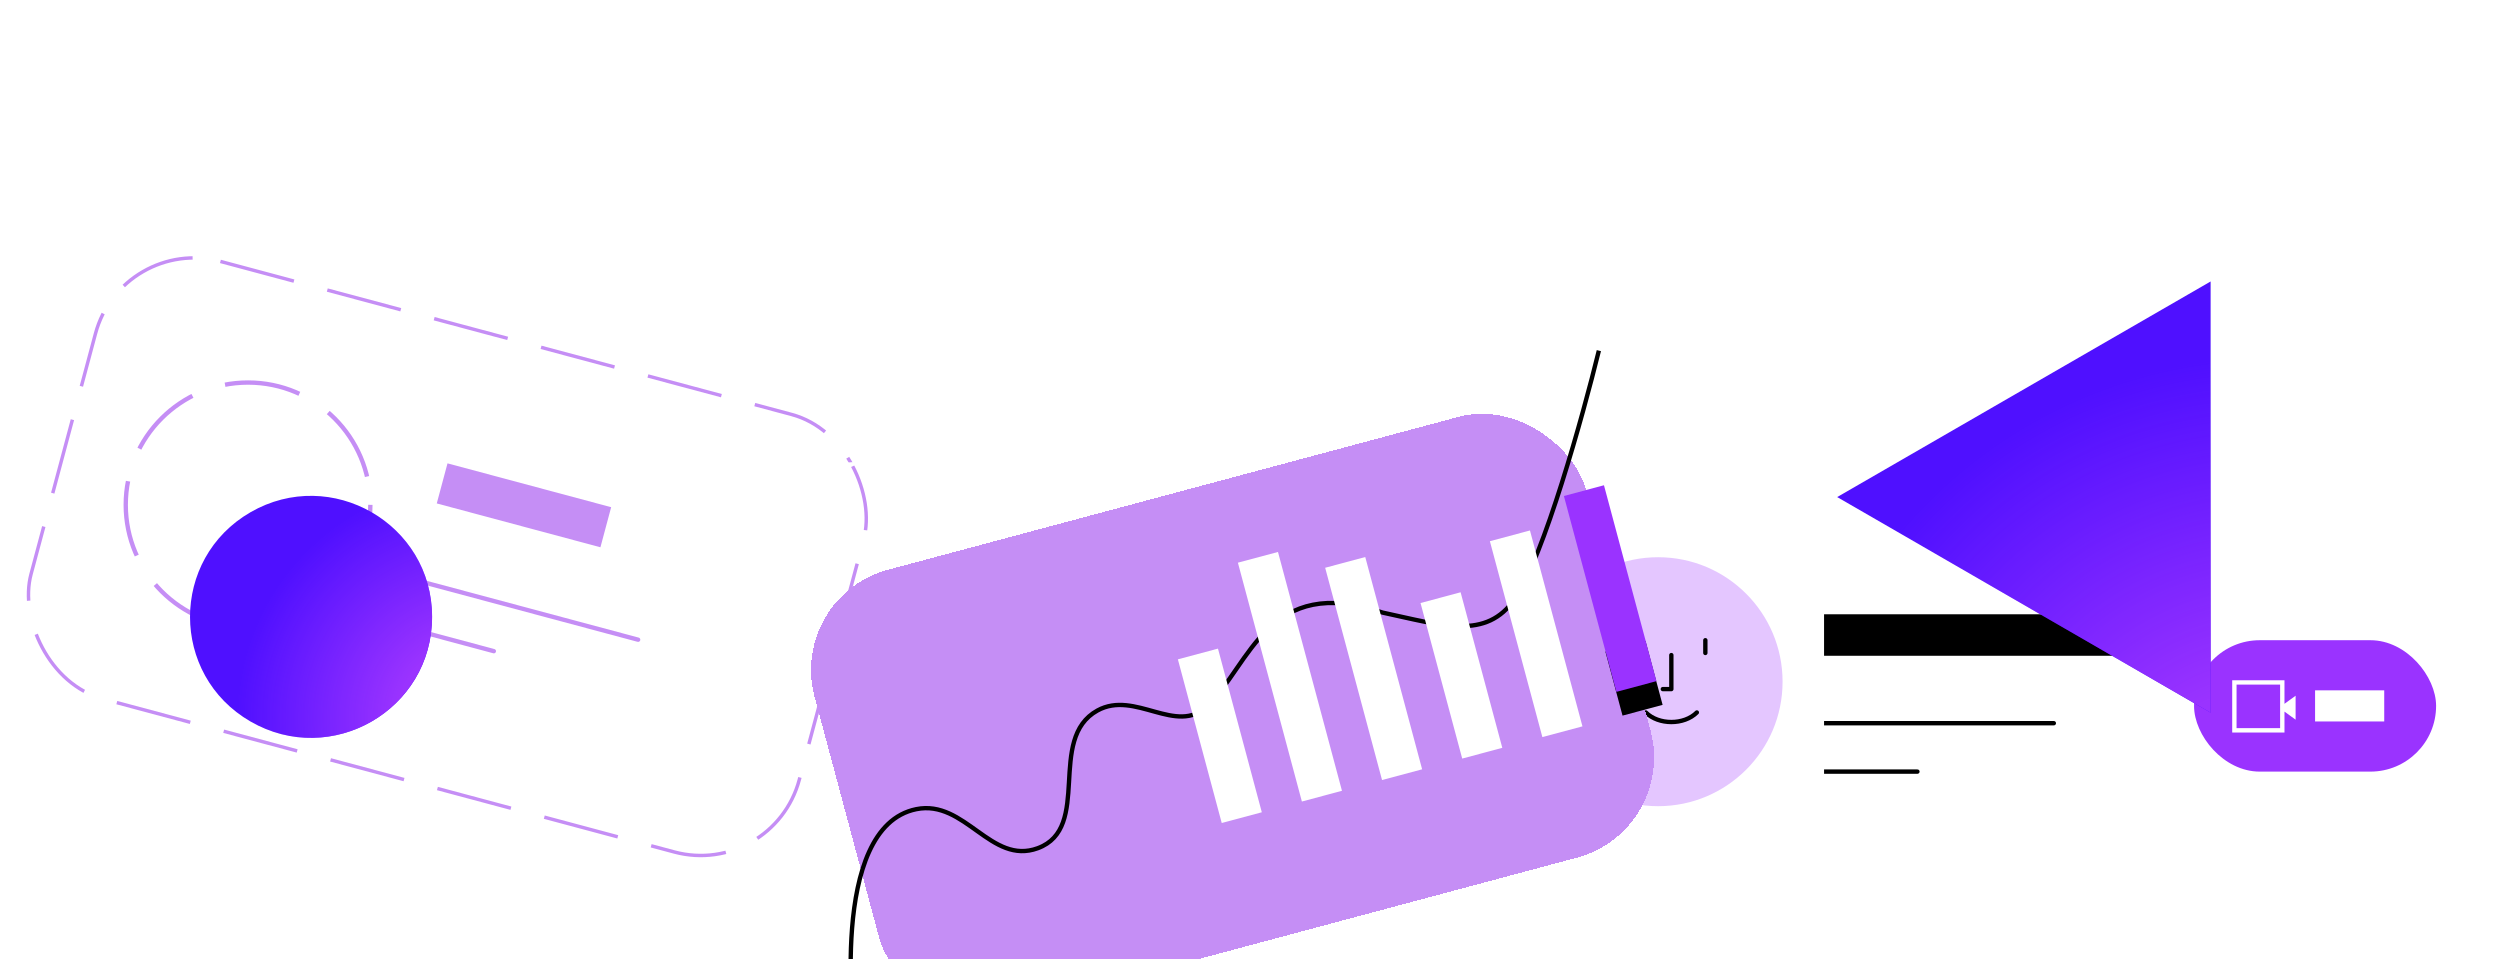 <svg width="860" height="330" viewBox="0 0 860 330" fill="none" xmlns="http://www.w3.org/2000/svg">
<path d="M409.291 42.822L409.291 191.16L280.826 116.991L409.291 42.822Z" fill="white"/>
<rect x="41.934" y="80.847" width="273.582" height="155.823" rx="35.09" transform="rotate(15 41.934 80.847)" stroke="#C58EF5" stroke-width="1.189" stroke-dasharray="26.17 11.89"/>
<circle cx="85.329" cy="173.665" r="42.072" stroke="#C58EF5" stroke-width="1.5" stroke-dasharray="26.17 11.89"/>
<rect x="153.942" y="159.391" width="58.285" height="14.274" transform="rotate(15 153.942 159.391)" fill="#C58EF5"/>
<path d="M143.167 199.605C171.125 207.096 225.432 221.648 218.998 219.924" stroke="#C58EF5" stroke-width="1.5"/>
<path d="M138.856 215.69C150.215 218.734 172.279 224.646 169.665 223.946" stroke="#C58EF5" stroke-width="1.5"/>
<g filter="url(#filter0_d_38_2865)">
<path d="M56.187 122.201C83.942 106.201 118.635 126.201 118.635 158.202C118.635 190.203 83.942 210.203 56.187 194.203C28.432 178.202 28.432 138.202 56.187 122.201Z" fill="#4F10FF"/>
<path d="M56.187 122.201C83.942 106.201 118.635 126.201 118.635 158.202C118.635 190.203 83.942 210.203 56.187 194.203C28.432 178.202 28.432 138.202 56.187 122.201Z" fill="url(#paint0_radial_38_2865)"/>
</g>
<path d="M62.331 162.606C64.058 161.951 65.814 161.539 67.601 161.37C69.386 161.198 71.226 161.366 73.119 161.874C75.012 162.381 76.689 163.155 78.15 164.196C79.611 165.237 80.926 166.472 82.096 167.9C83.531 167.037 84.803 165.906 85.912 164.506C87.022 163.104 87.83 161.456 88.337 159.564C89.348 155.79 88.883 152.221 86.941 148.856C85 145.492 82.141 143.304 78.365 142.294C74.59 141.283 71.02 141.749 67.657 143.691C64.293 145.633 62.106 148.491 61.095 152.265C60.588 154.157 60.464 155.988 60.724 157.757C60.983 159.525 61.52 161.14 62.332 162.604M74.489 156.766C73.055 156.382 71.976 155.565 71.254 154.315C70.531 153.066 70.363 151.724 70.748 150.291C71.133 148.858 71.95 147.779 73.199 147.055C74.448 146.331 75.79 146.163 77.225 146.55C78.66 146.937 79.738 147.754 80.459 149.001C81.18 150.247 81.348 151.589 80.964 153.027C80.58 154.464 79.763 155.542 78.514 156.261C77.264 156.979 75.922 157.148 74.489 156.766ZM70.61 171.238C68.472 170.666 66.578 169.732 64.928 168.437C63.277 167.141 61.947 165.619 60.936 163.87C59.925 162.121 59.272 160.208 58.977 158.13C58.683 156.052 58.821 153.945 59.392 151.809C59.963 149.672 60.897 147.778 62.194 146.127C63.49 144.475 65.012 143.145 66.76 142.135C68.51 141.125 70.423 140.473 72.5 140.176C74.577 139.88 76.684 140.018 78.822 140.591C80.959 141.164 82.853 142.098 84.504 143.393C86.154 144.688 87.485 146.21 88.496 147.959C89.506 149.708 90.159 151.621 90.454 153.699C90.749 155.777 90.611 157.884 90.039 160.021C89.468 162.157 88.534 164.051 87.238 165.702C85.941 167.354 84.419 168.685 82.672 169.694C80.922 170.704 79.008 171.357 76.931 171.653C74.854 171.949 72.747 171.811 70.61 171.238ZM71.066 169.536C72.636 169.956 74.254 170.095 75.92 169.953C77.585 169.812 79.099 169.412 80.462 168.754C79.594 167.569 78.503 166.524 77.187 165.619C75.871 164.714 74.363 164.033 72.663 163.576C70.963 163.12 69.312 162.948 67.711 163.062C66.11 163.175 64.646 163.541 63.318 164.16C64.169 165.41 65.281 166.514 66.654 167.47C68.027 168.427 69.497 169.115 71.066 169.536ZM74.944 155.063C75.9 155.319 76.794 155.207 77.627 154.726C78.461 154.245 79.005 153.526 79.261 152.57C79.518 151.615 79.405 150.72 78.924 149.887C78.443 149.054 77.725 148.509 76.769 148.253C75.813 147.997 74.918 148.109 74.085 148.59C73.252 149.071 72.707 149.79 72.451 150.746C72.195 151.701 72.308 152.596 72.789 153.429C73.27 154.262 73.988 154.807 74.944 155.063Z" fill="white"/>
<rect x="491.876" y="156" width="368" height="156" rx="35.685" fill="white"/>
<rect x="627.478" y="211.311" width="103.485" height="14.274" fill="black"/>
<path d="M627.478 248.78C656.422 248.78 712.645 248.78 705.984 248.78" stroke="black" stroke-width="1.5"/>
<path d="M627.478 265.433C639.237 265.433 662.079 265.433 659.373 265.433" stroke="black" stroke-width="1.5"/>
<circle cx="570.382" cy="234.506" r="42.822" fill="#E4C6FF"/>
<path d="M572.018 237.046H574.942V225.35M586.638 224.619V220.232M566.169 245.088C570.556 249.474 579.328 249.474 583.714 245.088M563.245 224.619V220.232" stroke="black" stroke-width="1.5" stroke-linecap="round" stroke-linejoin="round"/>
<rect x="754.753" y="220.232" width="83.264" height="45.201" rx="22.6" fill="#9A33FF"/>
<path fillRule="evenodd" clipRule="evenodd" d="M796.385 248.185L796.385 237.48L820.174 237.48C820.174 239.339 820.175 241.198 820.175 242.833C820.175 244.467 820.175 246.326 820.175 248.185L796.385 248.185Z" fill="white"/>
<path fillRule="evenodd" clipRule="evenodd" d="M768.626 234H767.876V234.75V251.234V251.984H768.626H785.11H785.86V251.234V244.792L789.689 247.571V239.329L785.86 242.108V234.75V234H785.11H768.626ZM769.376 250.484V235.5H784.36V250.484H769.376Z" fill="white"/>
<g filter="url(#filter1_d_38_2865)">
<rect x="240.979" y="151.235" width="274.772" height="157.012" rx="35.685" transform="rotate(-15 240.979 151.235)" fill="#C58EF5" shape-rendering="crispEdges"/>
<path d="M263.991 301.462C263.991 301.462 254.594 230.572 285.2 224.355C301.994 220.944 310.886 243.693 326.975 237.791C345.909 230.844 329.866 200.148 347.529 190.414C360.458 183.289 374.668 199.153 385.302 188.913C400.031 174.729 406.178 143.159 445.641 156.736C466.104 161.105 481.236 166.409 491.149 151.931C501.062 137.453 514.52 89.022 520.01 66.617" stroke="black" stroke-width="1.5"/>
<rect x="388.978" y="169.12" width="58.285" height="14.274" transform="rotate(75 388.978 169.12)" fill="white"/>
<rect x="409.623" y="135.87" width="85.058" height="14.274" transform="rotate(75 409.623 135.87)" fill="white"/>
<rect x="439.646" y="137.618" width="75.599" height="14.274" transform="rotate(75 439.646 137.618)" fill="white"/>
<rect x="472.45" y="149.743" width="55.397" height="14.274" transform="rotate(75 472.45 149.743)" fill="white"/>
<rect x="496.307" y="128.48" width="69.761" height="14.274" transform="rotate(75 496.307 128.48)" fill="white"/>
<rect x="536.037" y="166.454" width="22.798" height="14.274" transform="rotate(75 536.037 166.454)" fill="black"/>
<rect x="521.764" y="112.928" width="69.761" height="14.274" transform="rotate(75 521.764 112.928)" fill="#9A33FF"/>
</g>
<path d="M275.074 160.394L280.362 171.458C281.075 172.949 282.633 173.849 284.281 173.72L296.507 172.769L285.443 178.057C283.951 178.77 283.052 180.328 283.18 181.976L284.132 194.202L278.844 183.138C278.131 181.646 276.573 180.747 274.925 180.875L262.699 181.827L273.763 176.539C275.254 175.826 276.154 174.268 276.025 172.62L275.074 160.394Z" fill="white"/>
<path d="M285.853 152.329L288.59 158.054C288.947 158.8 289.726 159.25 290.55 159.186L296.876 158.693L291.151 161.43C290.405 161.787 289.956 162.565 290.02 163.39L290.512 169.716L287.776 163.991C287.419 163.245 286.64 162.795 285.816 162.86L279.49 163.352L285.215 160.615C285.961 160.259 286.41 159.48 286.346 158.656L285.853 152.329Z" fill="white"/>
<g filter="url(#filter2_d_38_2865)">
<path d="M730.453 42.822L730.453 191.16L601.989 116.991L730.453 42.822Z" fill="#4F10FF"/>
<path d="M730.453 42.822L730.453 191.16L601.989 116.991L730.453 42.822Z" fill="url(#paint1_radial_38_2865)"/>
</g>
<defs>
<filter id="filter0_d_38_2865" x="11.371" y="116.57" width="191.265" height="191.264" filterUnits="userSpaceOnUse" color-interpolation-filters="sRGB">
<feFlood flood-opacity="0" result="BackgroundImageFix"/>
<feColorMatrix in="SourceAlpha" type="matrix" values="0 0 0 0 0 0 0 0 0 0 0 0 0 0 0 0 0 0 127 0" result="hardAlpha"/>
<feOffset dx="30" dy="54"/>
<feGaussianBlur stdDeviation="27"/>
<feComposite in2="hardAlpha" operator="out"/>
<feColorMatrix type="matrix" values="0 0 0 0 0 0 0 0 0 0 0 0 0 0 0 0 0 0 0.12 0"/>
<feBlend mode="normal" in2="BackgroundImageFix" result="effect1_dropShadow_38_2865"/>
<feBlend mode="normal" in="SourceGraphic" in2="effect1_dropShadow_38_2865" result="shape"/>
</filter>
<filter id="filter1_d_38_2865" x="216.979" y="66.438" width="414.047" height="344.459" filterUnits="userSpaceOnUse" color-interpolation-filters="sRGB">
<feFlood flood-opacity="0" result="BackgroundImageFix"/>
<feColorMatrix in="SourceAlpha" type="matrix" values="0 0 0 0 0 0 0 0 0 0 0 0 0 0 0 0 0 0 127 0" result="hardAlpha"/>
<feOffset dx="30" dy="54"/>
<feGaussianBlur stdDeviation="27"/>
<feComposite in2="hardAlpha" operator="out"/>
<feColorMatrix type="matrix" values="0 0 0 0 0 0 0 0 0 0 0 0 0 0 0 0 0 0 0.12 0"/>
<feBlend mode="normal" in2="BackgroundImageFix" result="effect1_dropShadow_38_2865"/>
<feBlend mode="normal" in="SourceGraphic" in2="effect1_dropShadow_38_2865" result="shape"/>
</filter>
<filter id="filter2_d_38_2865" x="577.988" y="42.822" width="236.465" height="256.338" filterUnits="userSpaceOnUse" color-interpolation-filters="sRGB">
<feFlood flood-opacity="0" result="BackgroundImageFix"/>
<feColorMatrix in="SourceAlpha" type="matrix" values="0 0 0 0 0 0 0 0 0 0 0 0 0 0 0 0 0 0 127 0" result="hardAlpha"/>
<feOffset dx="30" dy="54"/>
<feGaussianBlur stdDeviation="27"/>
<feComposite in2="hardAlpha" operator="out"/>
<feColorMatrix type="matrix" values="0 0 0 0 0 0 0 0 0 0 0 0 0 0 0 0 0 0 0.12 0"/>
<feBlend mode="normal" in2="BackgroundImageFix" result="effect1_dropShadow_38_2865"/>
<feBlend mode="normal" in="SourceGraphic" in2="effect1_dropShadow_38_2865" result="shape"/>
</filter>
<radialGradient id="paint0_radial_38_2865" cx="0" cy="0" r="1" gradientUnits="userSpaceOnUse" gradientTransform="translate(132.876 193) rotate(-163.804) scale(81.472)">
<stop offset="0.319" stop-color="#9A33FF"/>
<stop offset="1" stop-color="#9A33FF" stop-opacity="0"/>
</radialGradient>
<radialGradient id="paint1_radial_38_2865" cx="0" cy="0" r="1" gradientUnits="userSpaceOnUse" gradientTransform="translate(751.379 236.454) rotate(-133.804) scale(167.599)">
<stop offset="0.319" stop-color="#9A33FF"/>
<stop offset="1" stop-color="#9A33FF" stop-opacity="0"/>
</radialGradient>
</defs>
</svg>
